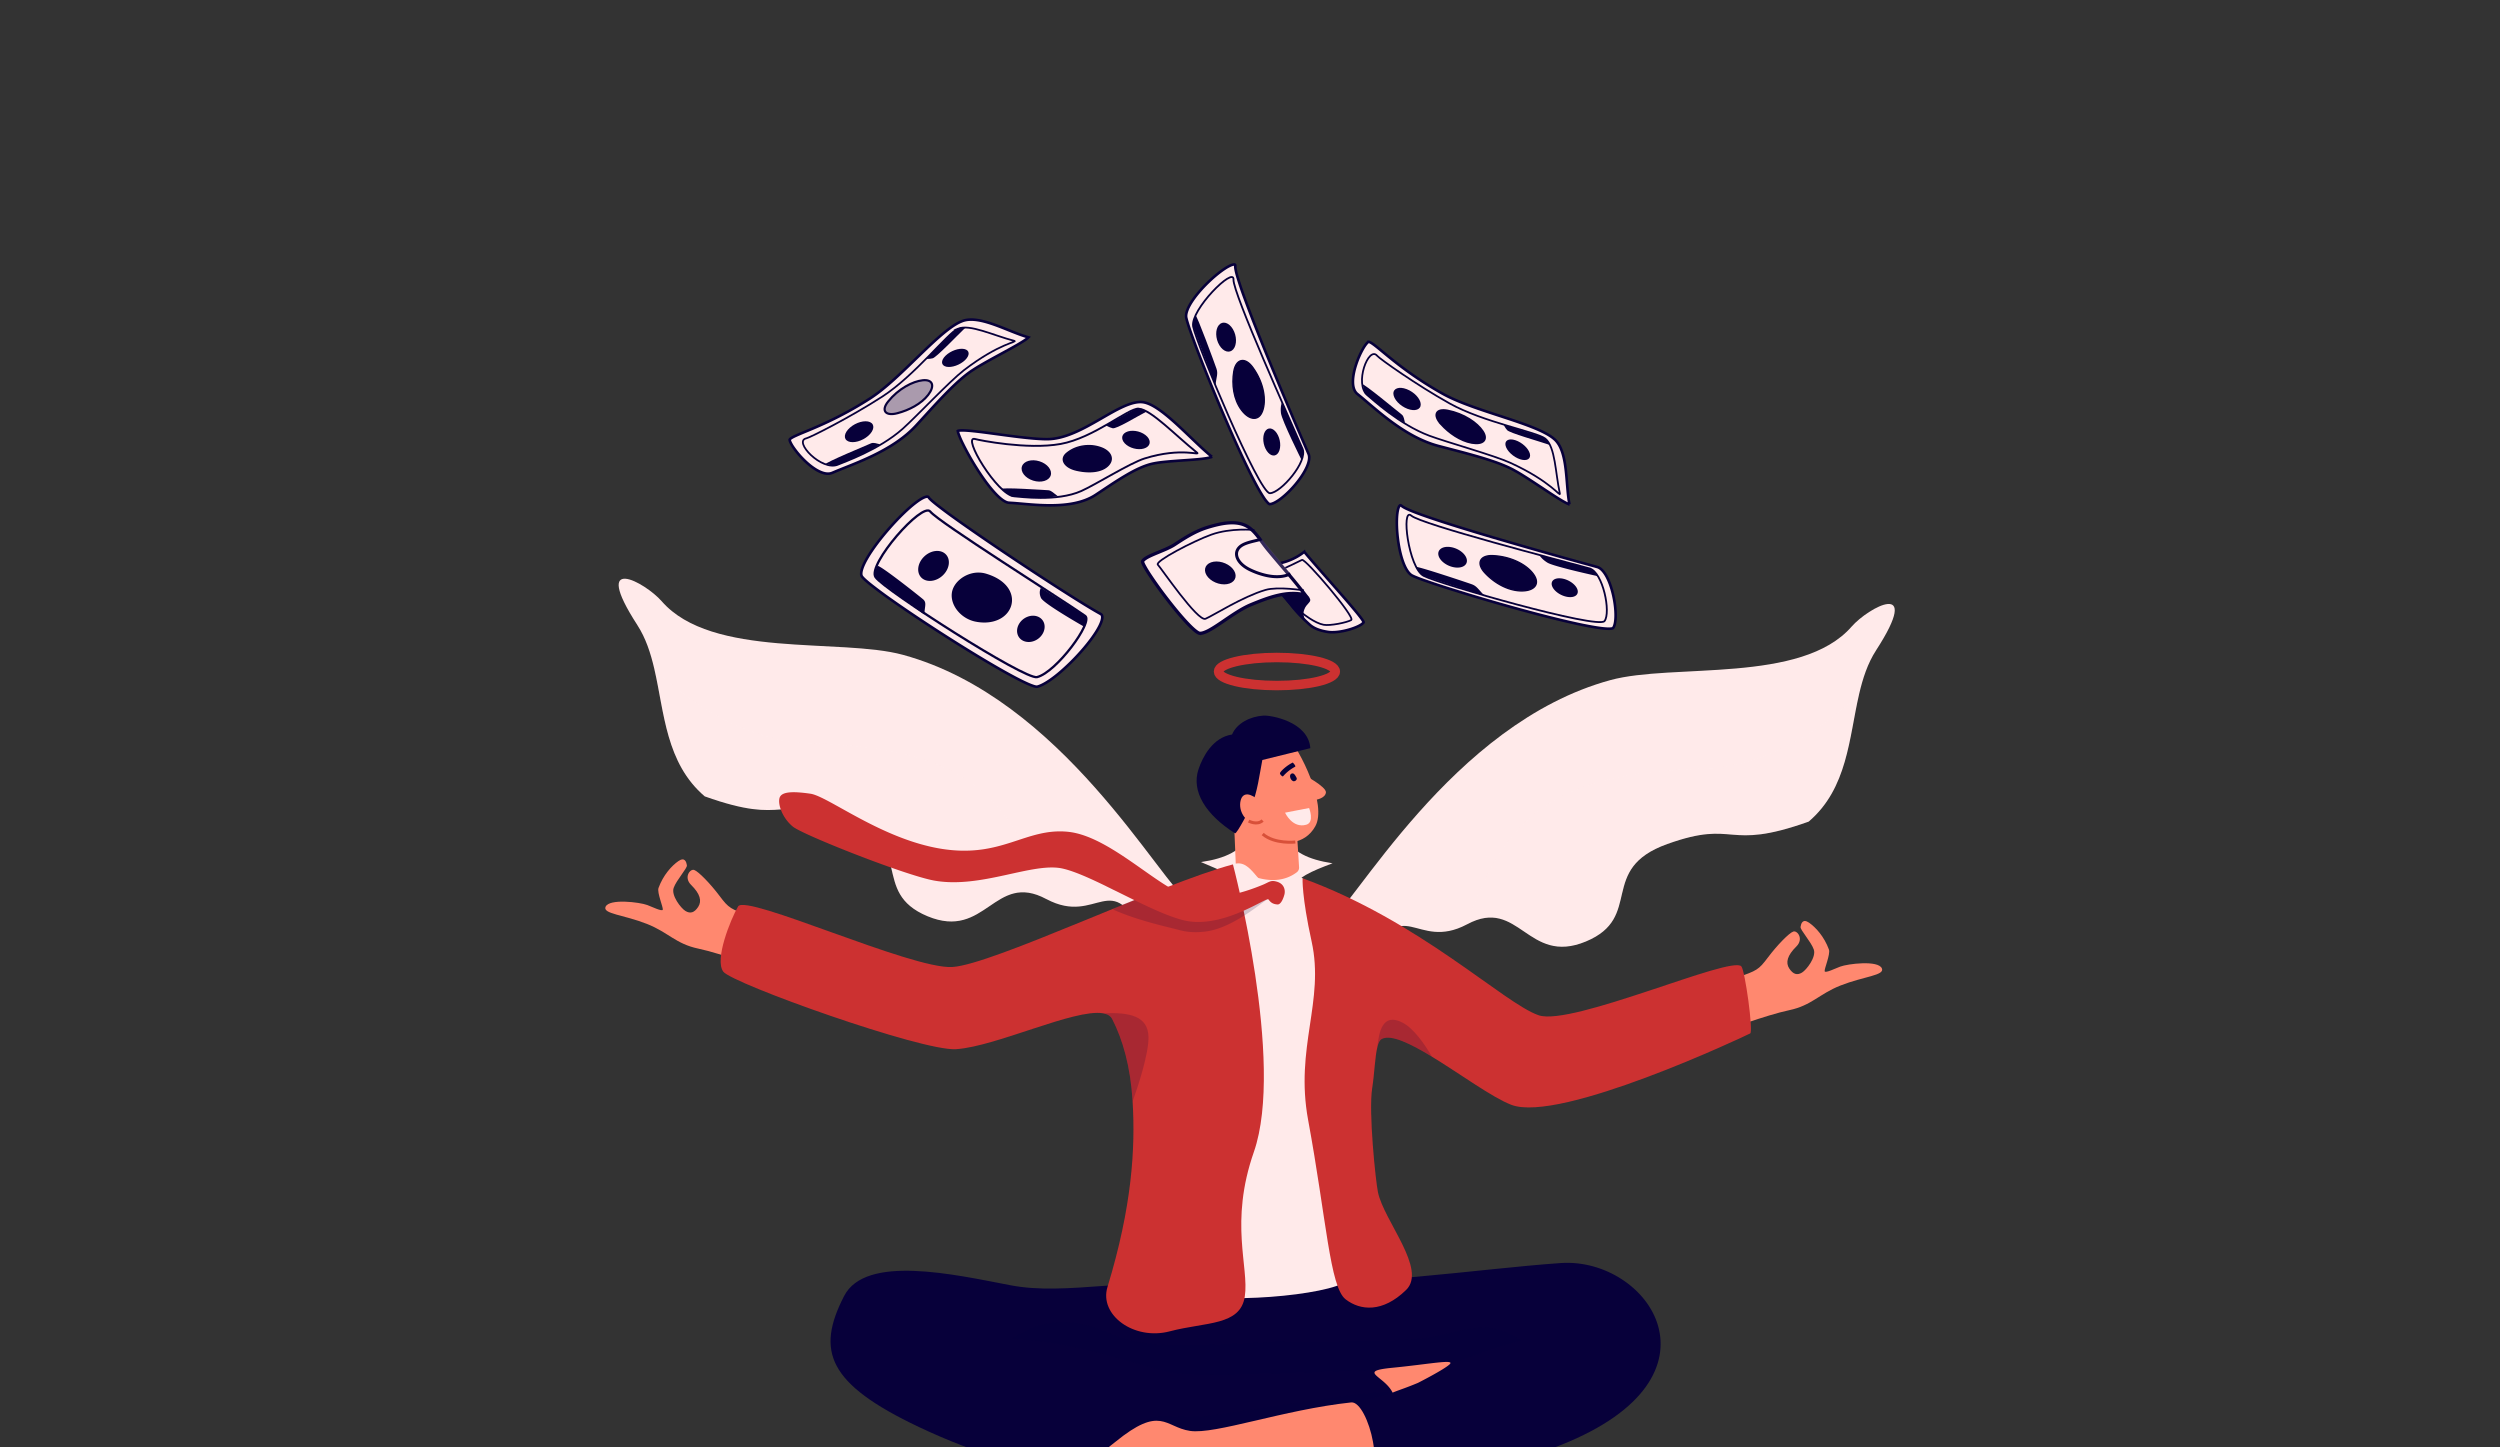 <svg xmlns="http://www.w3.org/2000/svg" width="380" height="220" fill="none"><rect width="100%" height="100%" fill="#333333" stroke="none"/><g clip-path="url(#a)"><path fill="#FFEAEA" d="M202.551 131.221c-7.577-1.162-8.659-4.506-10.066-14.871-.981 9.834-2.236 13.565-9.938 14.684 6.719 2.805 9.082 3.822 10.279 15.188 1.655-11.512 3.132-12.53 9.725-15.001Z"/><path fill="#FFEAEA" stroke="#07003A" stroke-width=".4" d="M140.982 75.49a.214.214 0 0 1 .141.062l.029.038c.073.121.226.28.424.46.205.185.476.41.805.671a73.037 73.037 0 0 0 2.611 1.95c2.12 1.526 4.912 3.448 7.821 5.403 5.454 3.664 11.336 7.454 14.001 8.976l.489.275c.176.096.268.277.241.604-.028.334-.181.776-.449 1.3-.534 1.043-1.487 2.345-2.62 3.644-1.132 1.297-2.436 2.581-3.663 3.59-1.159.951-2.227 1.638-3.01 1.877l-.154.042a.52.52 0 0 1-.17-.005c-.089-.013-.2-.04-.334-.08a9.175 9.175 0 0 1-1.026-.403c-.824-.369-1.9-.926-3.145-1.617-2.49-1.382-5.643-3.294-8.783-5.29-3.139-1.996-6.261-4.075-8.691-5.792a71.028 71.028 0 0 1-3.036-2.246c-.391-.31-.715-.582-.963-.81a4.532 4.532 0 0 1-.418-.423l-.074-.098c-.132-.197-.148-.546.006-1.07.15-.51.446-1.133.855-1.825.817-1.382 2.059-3.009 3.386-4.512 1.327-1.504 2.732-2.876 3.869-3.752.571-.44 1.062-.746 1.435-.886.187-.07.327-.092.423-.082Z"/><path stroke="#07003A" stroke-miterlimit="10" stroke-width=".353" d="M164.939 93.624c-3.72-2.624-22.236-14.229-23.543-15.871-1.194-1.501-9.595 8.051-8.314 9.966 1.281 1.915 22.713 15.652 24.545 15.202 2.92-.717 8.6-8.388 7.312-9.297Z"/><path fill="#07003A" d="M149.615 94.493c-.444 0-.901-.05-1.363-.147-2.035-.43-3.616-2.308-3.451-4.102.152-1.644 1.989-3.088 3.93-3.088.374 0 .746.054 1.102.16 1.723.514 2.98 1.423 3.54 2.562.382.776.423 1.626.114 2.395-.551 1.37-2.035 2.222-3.874 2.222l.002-.002Z"/><path fill="#07003A" d="M148.734 87.288c.363 0 .72.053 1.064.154 1.687.505 2.914 1.39 3.458 2.493.367.743.406 1.557.109 2.29-.532 1.319-1.967 2.14-3.751 2.14a6.36 6.36 0 0 1-1.334-.144c-1.972-.417-3.507-2.232-3.348-3.962.145-1.581 1.922-2.97 3.8-2.97m0-.26c-2.043 0-3.911 1.53-4.063 3.206-.174 1.889 1.465 3.799 3.555 4.242.479.101.945.149 1.39.149 1.89 0 3.42-.871 3.997-2.303.713-1.77-.294-4.1-3.739-5.127a3.965 3.965 0 0 0-1.14-.165v-.003ZM143.331 87.435c1.016-.987 1.197-2.42.406-3.201-.792-.782-2.257-.615-3.273.372s-1.197 2.42-.406 3.202c.792.781 2.257.614 3.273-.373ZM154.658 96.375c.283 1.013 1.423 1.481 2.545 1.046 1.121-.436 1.8-1.612 1.518-2.625-.283-1.013-1.424-1.482-2.545-1.046-1.122.436-1.801 1.612-1.518 2.625ZM164.911 95.326s-6.26-3.543-6.678-4.433c-.418-.89-.017-1.548-.017-1.548l7.014 4.485-.319 1.496ZM140.501 93.4c.041-1.222.404-1.794-.191-2.306-.594-.51-6.776-5.408-6.938-5.067-.162.34-.646 1.297-.293 1.692.353.396 6.999 5.392 6.999 5.392l.423.289Z"/><path fill="#FFEAEA" stroke="#07003A" stroke-width=".4" d="M187.619 40.201c.069.007.096.029.11.047.013.018.03.054.035.122v.08c-.009.175.025.418.087.707.062.294.158.652.281 1.064a57.42 57.42 0 0 0 1.042 3.077c.877 2.409 2.077 5.449 3.346 8.561a776.927 776.927 0 0 0 5.304 12.644L198.9 69c.205.475.095 1.176-.278 2.01-.368.821-.969 1.722-1.665 2.56-.695.838-1.478 1.606-2.199 2.164-.361.28-.703.504-1.009.659-.309.156-.566.233-.76.236-.005 0-.034-.004-.092-.04a1.216 1.216 0 0 1-.211-.182 5.678 5.678 0 0 1-.602-.785c-.462-.693-1.024-1.694-1.649-2.913-1.251-2.437-2.749-5.723-4.206-9.104a283.041 283.041 0 0 1-3.955-9.662 120.176 120.176 0 0 1-1.341-3.62 26.028 26.028 0 0 1-.548-1.71l-.077-.327c-.059-.315.001-.709.175-1.167.173-.455.453-.956.807-1.477.709-1.043 1.707-2.144 2.723-3.083 1.017-.942 2.039-1.71 2.789-2.096.383-.198.659-.276.817-.262Z"/><path stroke="#07003A" stroke-miterlimit="10" stroke-width=".279" d="M197.983 68.22c-1.791-4.141-10.595-23.689-10.494-25.731.102-2.04-6.603 4.613-6.129 7.15.474 2.537 10.018 25.36 11.664 25.33 1.646-.031 5.795-4.817 4.959-6.748Z"/><path fill="#07003A" d="M190.617 63.582c-.604 0-1.295-.453-1.892-1.243-1.105-1.458-1.547-3.647-1.189-5.855.171-1.06.674-1.693 1.341-1.693.51 0 1.063.374 1.552 1.051 1.798 2.49 2.037 5.127 1.479 6.634-.266.713-.723 1.106-1.291 1.106Z"/><path fill="#07003A" d="M188.875 54.895c.476 0 .996.358 1.465 1.008 1.776 2.46 2.015 5.056 1.467 6.538-.249.67-.672 1.039-1.192 1.039-.57 0-1.23-.438-1.808-1.2-1.087-1.437-1.525-3.596-1.17-5.778.165-1.006.626-1.604 1.235-1.604m0-.209c-.686 0-1.254.618-1.445 1.78-.316 1.943-.055 4.265 1.209 5.934.647.854 1.358 1.285 1.979 1.285s1.097-.39 1.39-1.174c.597-1.607.263-4.298-1.494-6.729-.534-.74-1.119-1.096-1.639-1.096ZM185.271 49.407c-.568.672-.539 2.042.067 3.058.607 1.015 1.557 1.292 2.127.62.568-.672.539-2.043-.067-3.058-.607-1.016-1.557-1.292-2.127-.62ZM192.259 65.631c-.416.748-.286 2.05.292 2.907.578.856 1.383.944 1.801.196.415-.748.285-2.05-.293-2.906-.577-.857-1.382-.945-1.8-.197ZM197.851 69.95s-3.026-6.051-3.149-7.164c-.123-1.112.172-1.654.172-1.654l3.294 7.498-.317 1.318v.003ZM184.738 58.569c.167-1.286.43-1.754.167-2.528-.264-.774-3.057-8.388-3.186-8.09-.128.298-.505 1.132-.357 1.69.145.559 3.18 8.457 3.18 8.457l.196.473v-.002Z"/><path fill="#FFEAEA" stroke="#07003A" stroke-width=".4" d="M208.02 51.964h.042a.827.827 0 0 1 .274.107c.171.093.385.242.649.445.531.407 1.225 1.003 2.136 1.744 1.701 1.384 4.114 3.24 7.447 5.177l.679.388c2.487 1.398 6.109 2.533 9.42 3.621 1.661.547 3.246 1.082 4.584 1.635 1.175.486 2.144.98 2.805 1.497l.263.223c.504.463.863 1.111 1.125 1.887.262.775.423 1.665.537 2.6.115.935.183 1.904.263 2.84.077.899.164 1.768.316 2.531a2.98 2.98 0 0 1-.572-.243c-.582-.302-1.416-.83-2.358-1.445-1.64-1.072-3.6-2.411-5.056-3.254l-.59-.33c-1.912-1.012-4.651-1.832-7.891-2.697l-3.396-.89c-2.647-.69-5.089-2.146-7.196-3.693-1.851-1.36-3.416-2.766-4.653-3.794l-.511-.416c-.475-.379-.686-1.031-.691-1.853-.006-.817.194-1.762.493-2.67a12.97 12.97 0 0 1 1.061-2.397c.186-.318.363-.575.518-.755.077-.09.145-.156.202-.2a.504.504 0 0 1 .069-.046l.031-.012Z"/><path fill="#FFEAEA" d="M219.066 64.467c1.192 1.307 2.912 2.523 4.65 2.826 1.738.303 2.475-.47 1.644-1.73-.829-1.26-2.838-2.653-5.33-3.14-1.764-.344-2.216.671-.964 2.042v.002Z" opacity=".34"/><path fill="#07003A" stroke="#07003A" stroke-miterlimit="10" stroke-width=".331" d="M219.062 64.467c1.192 1.307 2.913 2.523 4.65 2.826 1.738.303 2.475-.47 1.644-1.73-.829-1.26-2.838-2.653-5.329-3.14-1.765-.344-2.217.671-.965 2.042v.002Z"/><path stroke="#07003A" stroke-miterlimit="10" stroke-width=".272" d="M234.898 66.685c-1.215-1.008-9.455-2.509-14.542-5.354-5.063-2.83-10.646-6.795-11.014-7.24-1.319-1.607-3.557 4.34-1.469 6.007.684.544 4.826 4.436 9.392 6.135 2.637.982 9.839 2.984 12.294 4.109 6.284 2.875 7.686 5.337 7.536 4.66-.681-3.108-.674-7.05-2.199-8.317h.002Z"/><path fill="#07003A" d="M211.794 59.854c.034.826.993 1.851 2.141 2.287 1.148.435 2.05.12 2.016-.708-.034-.828-.993-1.85-2.141-2.286-1.148-.436-2.05-.121-2.016.707ZM228.852 67.761c.201.8 1.189 1.717 2.207 2.048 1.017.331 1.682-.05 1.481-.85-.2-.8-1.189-1.716-2.206-2.047-1.018-.332-1.682.05-1.482.85ZM235.562 67.627c-1.888-.632-6.088-1.808-6.475-2.244-.387-.435-.525-.84-.525-.84l5.97 1.893.716.599.311.592h.003ZM213.562 64.29c-.138-.526-.152-1.004-.495-1.279-.344-.274-5.989-4.925-5.934-4.553.056.371.324 1.346.324 1.346l1.67 1.361 2.789 2.147 1.649.978h-.003Z"/><path fill="#FFEAEA" stroke="#07003A" stroke-width=".4" d="M146.319 48.785c.651-.232 1.406-.254 2.232-.132.825.121 1.71.383 2.614.705.904.322 1.817.699 2.706 1.052.83.329 1.639.635 2.385.846v.005l.061.017a3.01 3.01 0 0 1-.472.382c-.538.372-1.394.863-2.38 1.409-1.716.949-3.821 2.057-5.246 2.949l-.567.368c-1.784 1.214-3.767 3.24-6.018 5.68l-2.343 2.566c-1.824 2.002-4.252 3.48-6.612 4.623-2.074 1.005-4.063 1.738-5.559 2.356l-.609.257c-.562.246-1.255.135-2.008-.232-.749-.365-1.521-.967-2.213-1.638a13.175 13.175 0 0 1-1.706-2.01 5.25 5.25 0 0 1-.454-.792 1.42 1.42 0 0 1-.092-.267.504.504 0 0 1-.01-.079l.001-.021.001-.007c.012-.037.067-.112.239-.226.162-.107.393-.228.698-.367.61-.28 1.466-.618 2.553-1.08 2.028-.861 4.809-2.133 8.078-4.172l.66-.418c2.398-1.542 5.065-4.197 7.552-6.6 1.247-1.205 2.449-2.348 3.557-3.268.973-.808 1.86-1.431 2.63-1.776l.322-.13Z"/><path fill="#07003A" d="M136.413 62.806c1.729-.452 3.614-1.405 4.675-2.788 1.061-1.382.686-2.376-.834-2.217-1.52.158-3.698 1.282-5.266 3.242-1.11 1.385-.387 2.24 1.425 1.766v-.002Z" opacity=".34"/><path stroke="#07003A" stroke-miterlimit="10" stroke-width=".331" d="M136.413 62.806c1.729-.452 3.614-1.405 4.675-2.788 1.061-1.382.686-2.376-.834-2.217-1.52.158-3.698 1.282-5.266 3.242-1.11 1.385-.387 2.24 1.425 1.766v-.002Z"/><path stroke="#07003A" stroke-miterlimit="10" stroke-width=".272" d="M145.577 49.971c-1.467.606-6.552 7.132-11.441 10.294-4.866 3.148-10.995 6.241-11.568 6.36-2.061.428 2.35 5.067 4.812 3.992.805-.353 6.219-2.215 9.83-5.441 2.086-1.863 7.159-7.252 9.29-8.892 5.458-4.194 8.331-4.308 7.647-4.483-3.139-.807-6.728-2.592-8.57-1.83Z"/><path fill="#07003A" d="M128.925 67.081c.769.343 2.134-.033 3.05-.84.916-.807 1.034-1.737.266-2.08-.769-.344-2.134.033-3.05.84-.916.807-1.035 1.737-.266 2.08ZM143.833 55.74c.819.184 2.1-.266 2.861-1.007.762-.74.713-1.49-.104-1.678-.817-.187-2.1.265-2.861 1.006-.762.741-.713 1.491.104 1.678ZM146.733 49.815c-1.426 1.366-4.394 4.507-4.967 4.646-.573.14-1 .078-1 .078l4.418-4.364.867-.355.682-.007v.002ZM133.77 67.533c-.539-.116-.983-.32-1.389-.142-.406.178-7.19 3.013-6.828 3.131.363.119 1.373.325 1.373.325l1.994-.845 3.214-1.47 1.634-.999h.002Z"/><path fill="#FFEAEA" d="M248.624 114.854c-3.062-.944-7.297-3.763-10.103-2.878-3.548 1.122-9.675 8.391-14.54 11.274-7.25 4.293-12.234 5.081-12.543 5.917-.307.835 3.939 6.558 6.545 5.533 3.081-1.212 9.266-2.892 13.114-6.814 3.39-3.455 6.218-6.393 8.633-7.907 2.81-1.764 10.005-4.781 8.891-5.125h.003Z"/><path fill="#FFEAEA" d="M228.155 125.818c1.742-.388 3.664-1.274 4.776-2.616 1.111-1.342.775-2.347-.75-2.246-1.525.102-3.743 1.148-5.384 3.049-1.16 1.344-.472 2.225 1.358 1.815v-.002Z" opacity=".34"/><path fill="#87C9A6" d="M227.336 125.806c-.486 0-.822-.14-.94-.393-.15-.315.029-.8.49-1.335 1.68-1.945 3.874-2.911 5.305-3.008.068-.005.136-.007.198-.007.527 0 .878.151 1.018.435.186.382-.019.976-.563 1.634-.969 1.171-2.731 2.134-4.713 2.577-.29.064-.558.097-.795.097Z"/><path fill="#1B5B44" d="M232.39 121.176c.471 0 .795.133.911.372.162.334-.044.899-.549 1.51-.955 1.153-2.692 2.102-4.647 2.537a3.53 3.53 0 0 1-.769.095c-.438 0-.735-.116-.836-.327-.128-.267.05-.722.473-1.214 1.658-1.919 3.819-2.873 5.223-2.968.066-.005.131-.007.191-.007m0-.227c-.065 0-.135 0-.205.007-1.525.102-3.744 1.148-5.385 3.048-.967 1.12-.65 1.917.539 1.917.239 0 .515-.033.822-.101 1.742-.389 3.664-1.274 4.775-2.616 1.061-1.28.805-2.253-.543-2.253l-.003-.002Z"/><path stroke="#1B5B44" stroke-miterlimit="10" stroke-width=".272" d="M237.803 113.325c-1.489.554-6.818 6.888-11.823 9.87-4.982 2.968-11.224 5.837-11.8 5.934-2.076.352 2.156 5.15 4.658 4.165.819-.322 6.298-1.988 10.027-5.079 2.154-1.784 7.43-6.987 9.622-8.546 5.612-3.993 8.488-4.003 7.811-4.204-3.105-.921-6.627-2.835-8.495-2.14Z"/><path fill="#1B5B44" d="M220.511 129.817c.757.37 2.134.045 3.079-.729.945-.771 1.1-1.699.344-2.068-.757-.369-2.134-.045-3.079.729-.945.771-1.1 1.699-.344 2.068ZM235.839 119.027c.813.216 2.11-.187 2.898-.899.788-.713.771-1.465-.041-1.681-.812-.215-2.11.187-2.898.9-.788.712-.771 1.465.041 1.68ZM238.962 113.212c-1.477 1.311-4.561 4.343-5.139 4.461-.577.119-1.003.043-1.003.043l4.583-4.199.882-.322.681.019-.004-.002ZM225.333 130.447c-.534-.135-.971-.355-1.382-.194-.411.161-7.299 2.75-6.941 2.88.357.133 1.36.374 1.36.374l2.026-.771 3.267-1.352 1.67-.939v.002Z"/><path fill="#FFEAEA" stroke="#07003A" stroke-width=".4" d="M198.247 83.88c1.52 1.817 3.718 4.285 5.565 6.403a121.26 121.26 0 0 1 2.438 2.856c.314.385.568.712.747.963.09.126.158.23.205.313.024.04.042.073.053.1l.014.038c0 .005.003.048-.076.138a1.638 1.638 0 0 1-.371.29c-.344.211-.846.43-1.425.616-1.085.35-2.396.579-3.387.48l-.203-.03c-1.095-.166-1.993-.49-2.619-1l-.122-.104v-.001c-.838-.76-1.637-1.542-2.341-2.386l-.296-.365-3.92-5.001-.001-.001-.164-.204c-.287-.346-.641-.71-1.084-.911.228-.075.475-.124.734-.159.234-.03.467-.05.703-.066l.722-.055c1.796-.172 3.507-.851 4.828-1.914Z"/><path fill="#07003A" d="M191.586 86.53c2.115 2.764 4.275 5.398 6.753 7.924-.066-.703-.348-1.037-.109-1.75.338-1.01 1.196-1.157.86-1.755-.514-.912-2.989-1.608-3.714-1.792-1.187-.303-.377.177-3.788-2.627h-.002Z"/><path fill="#FFEAEA" stroke="#08003A" stroke-width=".5" d="M186.585 79.493c.941-.086 1.848-.014 2.644.339l.159.074c.655.327 1.21.89 1.727 1.535.258.322.503.659.745.991.121.165.24.33.361.49l.363.464c1.95 2.377 3.956 4.592 5.827 7.052-2.742-.72-5.614.383-8.25 1.468-1.481.61-3.097 1.763-4.509 2.719-.712.482-1.372.914-1.95 1.216-.516.269-.928.413-1.235.422l-.125-.004a.74.74 0 0 1-.262-.108 3.507 3.507 0 0 1-.447-.32c-.343-.28-.754-.68-1.209-1.163-.91-.967-1.977-2.255-2.994-3.573a61.162 61.162 0 0 1-2.683-3.732 18.518 18.518 0 0 1-.824-1.362 4.13 4.13 0 0 1-.209-.444 1.024 1.024 0 0 1-.043-.135l-.007-.037c.006-.058.037-.133.12-.227.083-.095.207-.196.372-.303.332-.215.789-.43 1.309-.651 1.019-.435 2.284-.9 3.103-1.442 1.49-.983 2.997-1.941 4.704-2.515l.344-.11c.942-.283 1.965-.552 2.969-.644Z"/><path fill="#FFEAEA" d="M196.136 87.216c-.937.48-2.117.54-3.34.317-.111-.019-.22-.042-.331-.066a11.395 11.395 0 0 1-2.443-.854c-2.221-1.06-2.775-2.942-1.066-3.828.945-.487 2.579-1.171 2.801-.88.307.397 4.377 5.311 4.377 5.311h.002Z" opacity=".18"/><path stroke="#07003A" stroke-miterlimit="10" stroke-width=".272" d="M198.019 93.254s1.815 1.47 3.176 1.713c1 .18 3.504-.336 4.191-.717.689-.38-6.987-9.398-7.483-9.143-.735.377-2.528 1.205-2.528 1.205"/><path stroke="#07003A" stroke-miterlimit="10" stroke-width=".457" d="M196.136 87.216c-.937.48-2.117.54-3.34.317-.111-.019-.22-.043-.331-.066a11.395 11.395 0 0 1-2.443-.855c-2.221-1.06-2.775-2.942-1.066-3.827.945-.487 2.501-.67 2.801-.88"/><path fill="#07003A" d="M183.634 87.76c.783.885 2.246 1.302 3.268.93 1.022-.371 1.218-1.394.437-2.279-.783-.885-2.245-1.302-3.267-.93-1.022.372-1.218 1.394-.438 2.28Z"/><path stroke="#07003A" stroke-miterlimit="10" stroke-width=".272" d="M190.666 80.558s-3.562-.364-6.542.706c-2.734.982-8.633 4.052-8.133 4.57.5.518 6.076 8.71 7.248 8.22 1.172-.49 5.61-3.356 9.117-4.383 1.906-.559 5.839.073 5.839.073"/><path fill="#FFEAEA" stroke="#07003A" stroke-width=".4" d="M170.78 61.794c1.119-.5 2.114-.771 2.962-.658v.001c.669.09 1.455.474 2.32 1.062.86.585 1.778 1.36 2.713 2.21 1.859 1.687 3.798 3.685 5.399 4.986l.012.01.014.014a.657.657 0 0 1-.127.063 2.45 2.45 0 0 1-.334.097c-.551.125-1.432.215-2.455.295-1.898.148-4.272.263-5.747.532l-.282.056c-1.25.269-2.587.898-4.025 1.734-.719.418-1.468.89-2.248 1.398l-2.434 1.614c-1.869 1.243-4.362 1.592-6.805 1.602-2.146.01-4.195-.24-5.746-.353l-.634-.04c-.274-.013-.613-.161-1.008-.448-.39-.283-.815-.687-1.256-1.178-.883-.983-1.815-2.294-2.659-3.632a41.464 41.464 0 0 1-2.116-3.765 14.878 14.878 0 0 1-.589-1.345 3.523 3.523 0 0 1-.13-.422.79.79 0 0 1-.018-.122l-.001-.008a.26.26 0 0 1 .033-.014c.061-.021.157-.04.294-.05.272-.023.66-.014 1.143.02.963.07 2.269.237 3.706.43 2.683.36 5.824.81 7.969.865l.416.006c2.705-.002 5.503-1.56 8.034-3.017 1.275-.734 2.483-1.445 3.599-1.943Z"/><path fill="#07003A" d="M165.581 71.692c-.63 0-1.326-.086-2.013-.249-1.022-.241-1.75-.776-1.9-1.394-.099-.41.068-.81.481-1.15.899-.746 2.084-1.155 3.333-1.155.706 0 1.4.13 2.004.379.785.319 1.293.83 1.392 1.396.082.466-.121.944-.573 1.344-.611.542-1.551.829-2.724.829Z"/><path fill="#07003A" d="M165.48 67.857c.692 0 1.368.128 1.958.37.747.305 1.23.783 1.322 1.31.075.427-.116.87-.536 1.241-.59.523-1.504.8-2.645.8a8.773 8.773 0 0 1-1.986-.246c-.979-.232-1.673-.734-1.813-1.311-.089-.367.065-.725.442-1.037.878-.727 2.035-1.127 3.258-1.127Zm0-.227c-1.169 0-2.407.353-3.407 1.181-1.153.954-.409 2.298 1.467 2.743.674.161 1.372.251 2.039.251 1.1 0 2.115-.25 2.802-.859 1.102-.977.72-2.291-.851-2.932a5.46 5.46 0 0 0-2.05-.386v.002Z"/><path stroke="#07003A" stroke-miterlimit="10" stroke-width=".293" d="M173.068 62.115c-1.518-.108-6.801 4.457-11.864 5.368-5.04.907-12.392-.577-12.984-.75-2.132-.63 3.41 8.584 5.958 8.705.834.04 6.433.867 10.177-.802 2.163-.963 7.427-4.267 9.639-4.954 5.655-1.758 8.625-.338 7.92-.904-3.239-2.592-6.942-6.523-8.846-6.663Z"/><path fill="#07003A" d="M159.706 72.272c.266-.811-.497-1.777-1.704-2.157-1.207-.38-2.401-.031-2.668.78-.266.812.496 1.778 1.703 2.158 1.207.38 2.402.03 2.669-.78ZM171.236 67.635c.846.648 2.17.833 2.961.414.79-.419.744-1.285-.102-1.934-.846-.648-2.17-.833-2.961-.414-.79.42-.744 1.285.102 1.934ZM174.265 62.563c-1.479.76-4.558 2.68-5.152 2.528-.593-.152-1.035-.452-1.035-.452l4.585-2.507.899.071.703.36ZM160.787 75.424c-.559-.421-1.016-.887-1.436-.909-.421-.021-7.442-.497-7.067-.168.375.33 1.419 1.103 1.419 1.103l2.064.128 3.328.085 1.694-.239h-.002Z"/><path fill="#FFEAEA" fill-rule="evenodd" d="M285.157 98.864c-1.269 1.957-2.013 4.239-2.576 6.663-1.537 6.617-1.731 14.293-7.662 19.358-12.797 4.57-10.823-.41-21.481 3.403-10.661 3.813-3.517 11.131-12.387 14.819-8.869 3.687-10.158-6.847-18.032-2.623-.017.012-.036.019-.055.029-7.829 4.151-9.856-5.146-14.813 5.813-4.965 10.984-11.872-1.685-7.099-5.075 4.776-3.387 19.497-31.251 43.724-37.873 9.53-2.604 29.053.605 36.676-8.14 2.518-2.888 10.89-7.465 3.703 3.626h.002Z" clip-rule="evenodd"/><path fill="#FFEAEA" fill-rule="evenodd" d="M260.326 116.778c9.38-.958 17.15-6.411 22.252-11.254-1.537 6.618-1.73 14.293-7.661 19.358-12.798 4.571-10.823-.409-21.482 3.404-10.661 3.813-3.516 11.131-12.386 14.819-8.87 3.687-10.158-6.848-18.032-2.623-.017.012-.037.019-.056.028 6.129-18.2 15.369-23.256 37.365-23.732Z" clip-rule="evenodd" opacity=".12"/><path fill="#FFEAEA" fill-rule="evenodd" d="M96.882 95.025c1.27 1.957 2.014 4.24 2.577 6.663 1.537 6.617 1.73 14.293 7.661 19.358 12.798 4.57 10.823-.41 21.481 3.403 10.661 3.813 3.517 11.132 12.387 14.819 8.87 3.688 10.158-6.847 18.032-2.622.017.011.036.019.056.028 7.828 4.151 9.856-5.145 14.813 5.813 4.964 10.984 11.871-1.685 7.098-5.075-4.776-3.386-19.497-31.251-43.724-37.873-9.529-2.604-29.053.606-36.676-8.14-2.516-2.887-10.89-7.465-3.702 3.626h-.003Z" clip-rule="evenodd"/><path fill="#FFEAEA" fill-rule="evenodd" d="M121.713 112.94c-9.38-.959-17.15-6.412-22.252-11.254 1.537 6.617 1.73 14.293 7.661 19.358 12.798 4.57 10.823-.41 21.482 3.403 10.66 3.813 3.516 11.132 12.386 14.819 8.87 3.688 10.158-6.847 18.032-2.622.017.011.037.019.056.028-6.129-18.201-15.369-23.256-37.365-23.732Z" clip-rule="evenodd" opacity=".12"/><path fill="#FF886F" d="M114.11 139.23c-3.053-1.046-3.326-1.169-4.737-3.051-1.409-1.879-3.227-3.732-3.855-3.945-.631-.213-1.631 1.127-.471 2.27 1.392 1.37 1.658 2.461 1.075 3.346-.582.886-1.196 1.068-1.941.616-.681-.417-2.192-2.358-1.783-3.51.428-1.21 2.083-2.973 2.011-3.432-.073-.457-.295-1.33-1.298-.634-1.003.695-2.304 2.113-3.017 4.082-.253.699.747 2.987.648 3.304-.096.318-1.682-.459-2.359-.712-1.143-.428-5.771-1.015-6.337.267-.473 1.08 2.763 1.21 6.294 2.606 3.265 1.293 4.367 3.03 7.811 3.754 3.444.724 10.033 3.174 10.033 3.174l1.556-6.861-3.632-1.271.002-.003Z"/><path fill="#07003A" d="M220.54 225.976c-18.38 4.599-43.939 3.184-46.655 3.295-2.296.095-7.689 1.425-12.003 2.237-2.221.416-4.154.695-5.237.601-2.381-.211-2.175-1.846-1.859-3.61 10.014-7.166 22.596-11.185 36.563-11.32.28-.012.556-.014.829-.012 11.441.012 20.841 3.356 28.364 8.809h-.002Z" opacity=".12"/><path fill="#FF886F" d="M263.982 148.593c3.052-1.046 3.325-1.169 4.737-3.051 1.409-1.879 3.226-3.732 3.855-3.945.63-.213 1.631 1.127.471 2.27-1.392 1.37-1.66 2.461-1.076 3.346.585.886 1.197 1.068 1.941.616.682-.417 2.192-2.358 1.784-3.51-.428-1.21-2.083-2.973-2.011-3.432.073-.457.295-1.33 1.298-.634 1.003.695 2.303 2.113 3.016 4.082.254.699-.747 2.987-.648 3.304.097.318 1.683-.459 2.359-.712 1.143-.428 5.772-1.015 6.337.268.474 1.079-2.762 1.209-6.293 2.605-3.265 1.293-4.367 3.03-7.812 3.754-3.444.724-10.032 3.174-10.032 3.174l-1.556-6.864 3.632-1.271h-.002Z"/><path fill="#FFEAEA" d="M221.016 208.408c7.04-.827 8.045-3.203 9.351-10.566.911 6.987 2.076 9.635 9.232 10.433-6.243 1.993-8.437 2.715-9.549 10.79-1.537-8.177-2.91-8.901-9.034-10.657Z"/><path fill="#07003A" d="M190.856 194.902c-19.243-.859-28.681 2.1-37.259.457-8.577-1.645-22.027-4.722-25.295 1.638-4.304 8.374-2.475 13.337 11.364 19.905 17.279 8.203 36.036 10.651 55.729 9.41 19.692-1.24 27.124-.8 41.928-6.7 26.066-10.388 13.201-28.56-.111-27.628-12.815.897-29.805 3.657-46.359 2.918h.003Z"/><path fill="#07003A" d="M211.766 211.679c-4.827 1.481-6.738 1.538-10.542 2.08-20.491 6.608-30.714 5.429-27.93 2.864 2.784-2.566 4.469-.649 10.898-1.498 7.526-.997 25.856-4.152 27.572-3.446h.002Z" opacity=".28"/><path fill="#FF886F" d="M205.385 213.167c-10.339 1.113-20.679 4.907-24.512 4.329-3.831-.577-4.399-4.009-11.417 1.733-8.162 6.674-14.463 7.73-11.277 9.524 6.39 3.602 12.123-3.574 20.661-3.151 8.539.424 22.961.112 27.686-.082 4.725-.194 1.443-12.632-1.141-12.353Z"/><path fill="#07003A" d="M208.36 208.247c-4.43.165-25.723 1.079-29.812.456-4.089-.622-16.563-5.33-24.954-5.084 7.888-5.396 13.827-1.15 17.346-.125 5.435 1.583 13.394.861 21.66.495 7.705-.344 20.531.338 26.322-1.037 5.793-1.375 7.806-2.028 12.266.793-3.71.98-10.828 3.614-10.828 3.614l-12.002.89.002-.002Z" opacity=".28"/><path fill="#FF886F" d="M215.536 210.194c-1.931.81-2.895 1.082-3.862 1.487-1.242-2.566-5.517-3.243 0-3.782 5.518-.54 9.518-1.352 8.689-.54-.827.809-4.827 2.835-4.827 2.835ZM197.007 124.611l-6.573-7.564-2.642 7.459-.17 1.639.239 5.759s5.284 3.702 9.272.665a.874.874 0 0 0 .327-.739l-.447-7.219"/><path fill="#FF886F" d="M195.52 111.7c2.164 2.353 6.221 10.626 4.409 13.89-1.635 2.951-5.057 2.865-7.239 1.873-1.894-.862-7.001-8.02-5.926-10.928 1.076-2.907 5.731-8.137 8.762-4.829l-.006-.006Z"/><path fill="#07003A" d="M187.265 111.657c.723-1.731 2.767-2.766 4.812-2.889 1.038-.062 6.78.881 7.095 4.952l-7.297 1.799c-.415 2.101-.754 5.02-1.673 6.954-.1.216-2.233 4.399-2.484 4.183-4.41-2.797-6.693-6.345-5.535-9.757.622-1.842 2.138-4.799 5.082-5.254v.012Z"/><path stroke="#D85039" stroke-linejoin="round" stroke-width=".462" d="M196.891 127.987s-3.139.363-4.963-1.214"/><path fill="#FF886F" d="M197.918 117.626s3.73 1.934 3.623 2.833c-.107.9-1.516 1.103-1.516 1.103"/><path fill="#07003A" d="M196.719 117.669c.151.142.258.382.34.517.15.24-.057.518-.328.561-.503.08-.949-.961-.383-1.171.144-.055.27 0 .371.093Z"/><path fill="#FFEAEA" d="m198.982 122.818-3.654.709s1.12 2.445 3.233 1.829c1.283-.375.421-2.538.421-2.538Z"/><path fill="#07003A" d="M196.884 116.529a6.423 6.423 0 0 0-1.88 1.491c-.088 0-.447-.24-.447-.493 0-.197.925-1.133 1.944-1.62 0 0 .471.462.377.622h.006Z"/><path fill="#FF886F" d="M190.928 121.316c-.522-.352-1.17-.715-1.711-.506-.283.111-.471.364-.572.641-.509 1.435.352 3.271 1.887 3.684.642.172 1.346.049 1.472-.703l-.818-2.821c-.019-.129-.144-.222-.258-.302v.007Z"/><path stroke="#D85039" stroke-linejoin="round" stroke-width=".462" d="M189.794 124.802s1.296.702 2.12-.086"/><path fill="#FFEAEA" d="M187.404 131.389c3.036-1.115 3.802 4.026 6.963 4.007 1.668-.009 1.238-.705 1.951-1.538.44-.514.843-1.082 1.675-.362 16.913 14.643 4.524 57.785 6.748 60.427 1.817 2.161-14.656 4.314-23.067 3.003-11.536-1.801-3.64-11.01-3.521-13.391.116-2.381-.822-43.685-.822-43.685s5.447-3.528 10.076-8.461h-.003Z"/><path fill="#CC3131" d="M266.025 157.083c-1.015.521-28.928 13.671-36.294 10.854-2.898-1.11-7.785-4.707-12.07-7.318-3.309-2.021-6.26-3.448-7.652-2.686-.28.151-.476.563-.629 1.143-.391 1.51-.461 4.161-.807 6.319-.575 3.61.525 14.102.873 15.801.887 4.365 7.509 11.721 4.287 14.873-3.574 3.496-6.972 3.148-9.198 1.43-2.398-1.849-2.915-12.17-5.697-27.245-2.042-11.055 2.533-18.049.527-27.156-1.52-6.893-1.373-9.6-1.373-9.6 17.849 6.494 30.574 19.001 35.888 20.825 4.996 1.714 29.315-9.14 30.806-7.434.558.642 1.846 9.936 1.341 10.197l-.002-.003ZM189.211 197.068c-.676 4.48-5.933 3.848-11.388 5.29-5.452 1.444-10.786-2.481-9.489-6.72 3.737-12.222 4.254-21.1 3.824-28.198-.322-5.361-1.515-9.448-3.106-12.549-.249-.482-.739-.759-1.418-.871-4.303-.719-16.196 5.042-22.301 5.456-5.179.35-34.013-9.962-35.388-11.78-1.378-1.815 1.1-7.914 2.238-9.912 1.138-1.995 26.349 9.557 32.555 9.202 6.147-.35 31.775-12.705 42.67-15.597 0 0 7.942 30.051 3.181 43.708-3.761 10.778-.698 17.488-1.378 21.973v-.002Z"/><path fill="#07003A" d="M193.005 136.535c-.033-.043-.169.023-.386.168-1.003.667-3.78 3.005-6.857 4.215-.824.324-1.672.568-2.513.674-1.206.152-2.439.145-3.633-.132-.08-.019-.157-.036-.237-.059-.024-.005-.048-.012-.075-.019-1.953-.523-6.363-1.451-10.1-3.124.37-.526 3.611-1.437 3.99-1.906-.616-.303-3.4-.84-4.007-1.14-.333-.169-.664-.329-.996-.49.701-.58 1.361-1.118 1.97-1.605.317.17.638.336.964.506.489.254.984.507 1.484.755 3.239 1.626 6.492 3.082 7.556 3.304.843.173 1.689.263 2.525.275.206.005.411.005.617 0 .401-.005.8-.028 1.196-.064a19.398 19.398 0 0 0 2.586-.414c1.653-.374 3.173-.916 4.452-1.444.979-.402 1.421-1.356 2.349-1.098 1.235.343-.585 1.96-.882 1.59l-.003.008Z" opacity=".18"/><path fill="#CC3131" d="M194.159 137.476c-.8-.054-1.073-.407-1.368-.776-.021-.026-.082-.024-.176.005-.689.21-3.205 1.799-6.282 2.743-1.571.48-3.291.793-4.986.66a8.907 8.907 0 0 1-1.571-.258c-2.46-.641-5.624-2.17-8.756-3.725-.616-.303-1.23-.608-1.837-.909a75.987 75.987 0 0 0-.995-.49c-2.536-1.235-4.897-2.303-6.664-2.703-4.531-1.027-12.401 3.113-19.535 1.823-4.372-.791-19.894-6.919-21.465-8.194-1.568-1.278-2.305-3.326-2.042-4.336.264-1.011 1.996-1.063 4.703-.672 2.705.388 10.869 6.958 20.007 8.39 9.138 1.427 12.706-3.252 19.149-2.601 3.558.357 7.459 3.015 10.949 5.467l1.341.942c2.294 1.603 4.348 2.961 5.931 3.288 1.262.26 2.526.326 3.756.258a19.033 19.033 0 0 0 3.362-.502c1.58-.367 3.03-.89 4.258-1.397.979-.402 1.175-.743 2.105-.485 1.233.346 1.337 1.385 1.189 1.96-.149.573-.524 1.557-1.073 1.517v-.005Z"/><path fill="#07003A" d="M172.157 167.44c-.321-5.36-1.515-9.448-3.105-12.548-.249-.483-.74-.76-1.419-.871 4.217-.197 6.844.473 6.936 3.552.075 2.554-1.626 7.661-2.412 9.865v.002ZM217.662 160.619c-3.308-2.021-6.259-3.448-7.652-2.686-.28.151-.476.563-.628 1.143l-.027-.012c.269-2.09.718-5.216 3.819-3.633 1.685.859 3.333 3.217 4.488 5.188Z" opacity=".18"/><path fill="#FFEAEA" stroke="#07003A" stroke-width=".4" d="M212.863 76.796a.253.253 0 0 1 .124.05l.066.05c.133.116.347.241.616.374.273.136.618.286 1.022.449.81.326 1.871.707 3.106 1.123 2.469.832 5.644 1.809 8.92 2.78a821.746 821.746 0 0 0 13.399 3.83l2.664.734c.511.14 1.004.664 1.436 1.468.426.794.769 1.816 1.004 2.871s.36 2.132.355 3.033c-.002.45-.037.851-.104 1.181-.051.25-.119.45-.2.596l-.083.129c-.002.002-.021.023-.088.045a1.271 1.271 0 0 1-.28.049c-.244.02-.581.01-1.003-.03-.842-.079-1.992-.274-3.355-.555-2.725-.563-6.283-1.467-9.89-2.461a295.535 295.535 0 0 1-10.178-3.002 127.197 127.197 0 0 1-3.726-1.232 27.858 27.858 0 0 1-1.707-.648l-.31-.146c-.289-.152-.566-.446-.823-.865-.255-.416-.481-.943-.676-1.539-.389-1.192-.645-2.643-.761-4.006-.117-1.365-.093-2.625.066-3.44.04-.202.087-.372.14-.507a.836.836 0 0 1 .16-.277c.047-.048.081-.055.106-.054Z"/><path stroke="#07003A" stroke-miterlimit="10" stroke-width=".279" d="M241.591 86.397c-4.423-1.212-25.517-6.672-27.081-8.023-1.566-1.352-.437 7.93 1.883 9.152 2.32 1.221 26.486 8.156 27.492 6.878 1.003-1.278-.227-7.441-2.291-8.007h-.003Z"/><path fill="#07003A" d="M231.313 89.817c-.063 0-.128 0-.194-.002-1.851-.064-3.876-1.092-5.413-2.744-.638-.684-.873-1.368-.643-1.874.215-.476.826-.748 1.682-.748.082 0 .167.002.254.007 3.108.178 5.363 1.638 6.216 3.006.36.577.423 1.105.184 1.524-.303.528-1.061.829-2.086.829v.002Z"/><path fill="#07003A" d="M226.743 84.553c.08 0 .162.003.247.007 3.071.176 5.293 1.612 6.131 2.957.339.544.401 1.034.181 1.42-.282.492-1.007.776-1.993.776-.063 0-.126 0-.189-.002-1.825-.064-3.821-1.077-5.339-2.71-.607-.654-.836-1.295-.626-1.761.196-.436.774-.687 1.586-.687m0-.208c-1.939 0-2.48 1.33-1.117 2.795 1.353 1.456 3.369 2.703 5.489 2.779l.196.002c1.984 0 2.876-1.098 1.993-2.51-.911-1.461-3.265-2.884-6.3-3.056a5.01 5.01 0 0 0-.261-.008v-.002ZM218.642 84.39c.182.854 1.293 1.685 2.483 1.856 1.189.17 2.003-.386 1.822-1.24-.181-.855-1.293-1.686-2.482-1.856-1.189-.17-2.004.386-1.823 1.24ZM235.949 89.164c.338.786 1.457 1.498 2.501 1.59 1.044.093 1.617-.468 1.279-1.254-.339-.786-1.458-1.498-2.502-1.59-1.044-.093-1.617.468-1.278 1.254ZM242.886 87.583s-6.719-1.46-7.681-2.06c-.961-.598-1.213-1.164-1.213-1.164l8.039 2.156.855 1.066v.002ZM225.619 90.513c-.921-.928-1.131-1.425-1.914-1.706-.783-.282-8.602-2.893-8.445-2.609.16.284.587 1.091 1.124 1.328.537.237 8.735 2.843 8.735 2.843l.5.144Z"/><path stroke="#CC3131" stroke-miterlimit="10" stroke-width="1.441" d="M194.09 104.204c4.901 0 8.874-.955 8.874-2.133s-3.973-2.132-8.874-2.132c-4.902 0-8.875.954-8.875 2.132 0 1.178 3.973 2.133 8.875 2.133Z"/></g><defs><clipPath id="a"><path fill="#fff" d="M0 10C0 4.477 4.477 0 10 0h360c5.523 0 10 4.477 10 10v210H0V10Z"/></clipPath></defs></svg>
